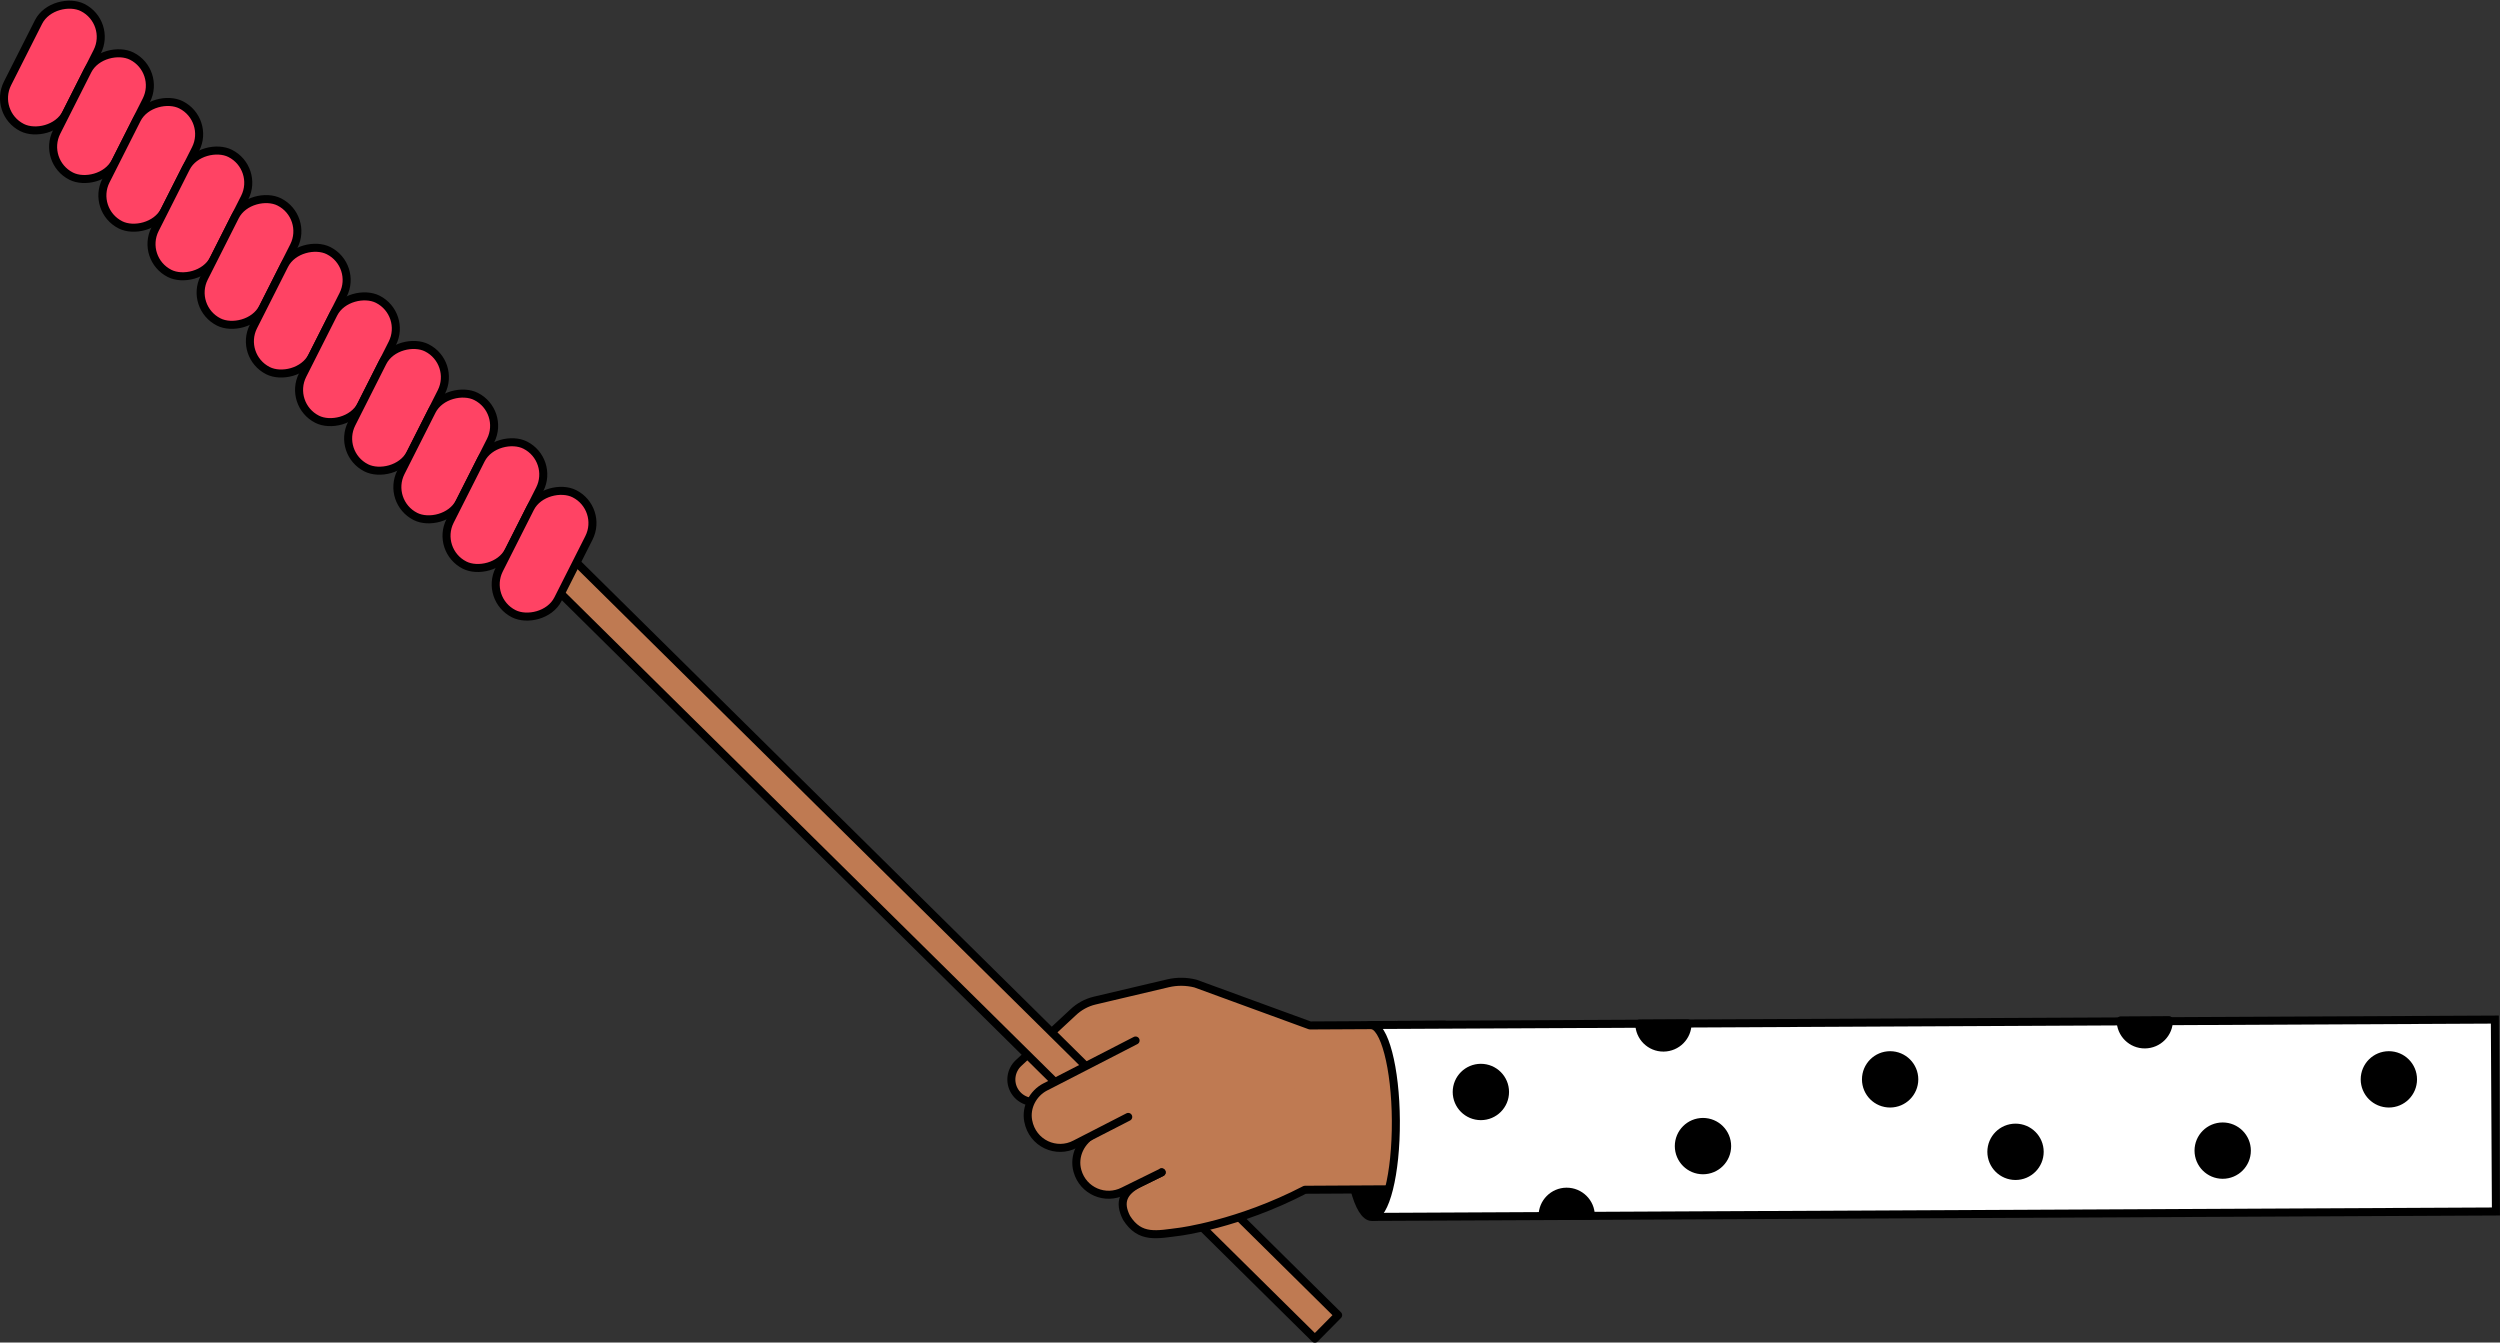 <?xml version="1.0" encoding="UTF-8"?>
<svg id="Ebene_2" data-name="Ebene 2" xmlns="http://www.w3.org/2000/svg" viewBox="0 0 442.02 237.37">
  <rect x="0" y="0" width="442.02" height="237.37" fill="#333333" stroke="none"/>
  <defs>
    <style>
      .cls-1 {
        fill: #ff4364;
      }

      .cls-1, .cls-2, .cls-3, .cls-4 {
        stroke: #000;
        stroke-width: 1.42px;
      }

      .cls-1, .cls-3 {
        stroke-miterlimit: 10;
      }

      .cls-2, .cls-4 {
        stroke-linecap: round;
        stroke-linejoin: round;
      }

      .cls-3 {
        fill: #fff;
      }

      .cls-4 {
        fill: #bf7a52;
      }
    </style>
  </defs>
  <g id="Illu">
    <g>
      <path class="cls-2" d="M238.12,198.23c.05,9.37,2.04,16.95,4.44,16.94s4.29-7.62,4.24-16.99c-.05-9.37-2.04-16.95-4.43-16.94s-4.3,7.62-4.25,16.99Z"/>
      <path class="cls-4" d="M207.06,215.37l48.37-34.19-23.81.13-20.26-7.41c-1.6-.4-3.26-.42-4.87-.04l-12.92,3.05c-1.46.34-2.8,1.08-3.88,2.12l-9.61,8.93c-1.39,1.3-1.67,3.4-.66,5.01h0c1.09,1.74,3.33,2.37,5.16,1.44l3.6-1.82"/>
      <rect class="cls-4" x="219.83" y="206.38" width="5.85" height="33.13" transform="translate(537.91 221.28) rotate(134.67)"/>
      <rect class="cls-4" x="97.48" y="-25.09" width="5.85" height="254.31" transform="translate(243.58 102.42) rotate(134.67)"/>
      <g>
        <rect class="cls-1" x="-2.62" y="6.13" width="23.77" height="11.63" rx="5.81" ry="5.81" transform="translate(24.1 9.06) rotate(116.8)"/>
        <rect class="cls-1" x="6.07" y="14.72" width="23.77" height="11.63" rx="5.81" ry="5.81" transform="translate(44.37 13.77) rotate(116.8)"/>
        <rect class="cls-1" x="14.77" y="23.32" width="23.77" height="11.63" rx="5.81" ry="5.81" transform="translate(64.68 18.49) rotate(116.8)"/>
        <rect class="cls-1" x="23.46" y="31.92" width="23.77" height="11.63" rx="5.81" ry="5.81" transform="translate(84.96 23.2) rotate(116.8)"/>
        <rect class="cls-1" x="32.15" y="40.51" width="23.77" height="11.63" rx="5.81" ry="5.81" transform="translate(105.23 27.9) rotate(116.8)"/>
        <rect class="cls-1" x="40.85" y="49.11" width="23.77" height="11.63" rx="5.81" ry="5.81" transform="translate(125.54 32.62) rotate(116.8)"/>
        <rect class="cls-1" x="49.54" y="57.7" width="23.77" height="11.63" rx="5.81" ry="5.81" transform="translate(145.82 37.33) rotate(116.8)"/>
        <rect class="cls-1" x="58.23" y="66.3" width="23.77" height="11.63" rx="5.81" ry="5.81" transform="translate(166.09 42.04) rotate(116.8)"/>
        <rect class="cls-1" x="66.92" y="74.88" width="23.77" height="11.63" rx="5.81" ry="5.81" transform="translate(186.37 46.75) rotate(116.8)"/>
        <rect class="cls-1" x="75.62" y="83.49" width="23.77" height="11.63" rx="5.81" ry="5.81" transform="translate(206.67 51.47) rotate(116.8)"/>
        <rect class="cls-1" x="84.31" y="92.08" width="23.77" height="11.63" rx="5.81" ry="5.81" transform="translate(226.95 56.18) rotate(116.8)"/>
      </g>
      <path id="Pfad_6344" data-name="Pfad 6344" class="cls-4" d="M205.39,207.28l-3.97,1.95c-2.8,1.44-3.68,3.28-2.24,6.09,2.38,3.78,5.4,2.96,9.41,2.46,0,0,10.35-1.3,22.13-7.42l32.27-.18-.1-17.77,16.3-5.54-32.49-5.65"/>
      <path id="Pfad_6344-2" data-name="Pfad 6344" class="cls-4" d="M205.39,207.28l-6.77,3.33c-3.15,1.62-7.11.02-8.12-3.58-.74-2.62.61-5.4,3.04-6.64l4.88-2.51"/>
      <path class="cls-3" d="M242.56,215.16l198.74-.96-.19-33.93-198.74.96c2.39-.01,4.38,7.57,4.43,16.94.05,9.37-1.85,16.97-4.24,16.99Z"/>
      <path class="cls-4" d="M200.78,183.97l-15.88,8.17s-.05.03-.09.04c-2.17,1.13-3.46,3.57-3.02,5.98.75,4.05,5.02,5.89,8.32,4.13l9.37-4.81"/>
      <circle class="cls-2" cx="261.83" cy="193.07" r="4.27"/>
      <circle class="cls-2" cx="301.1" cy="202.64" r="4.27"/>
      <circle class="cls-2" cx="356.36" cy="203.65" r="4.27"/>
      <circle class="cls-2" cx="422.37" cy="190.84" r="4.27"/>
      <circle class="cls-2" cx="334.19" cy="190.84" r="4.27"/>
      <circle class="cls-2" cx="392.99" cy="203.44" r="4.27"/>
      <path class="cls-2" d="M272.74,214.99c-.01-2.36,1.89-4.28,4.24-4.29s4.28,1.89,4.29,4.24l-8.53.05Z"/>
      <path class="cls-2" d="M289.84,180.98c.01,2.36,1.93,4.26,4.29,4.24s4.26-1.93,4.24-4.29l-8.53.05Z"/>
      <path class="cls-2" d="M374.95,180.42c.01,2.36,1.93,4.26,4.29,4.24s4.26-1.93,4.24-4.29l-8.53.05Z"/>
    </g>
  </g>
</svg>